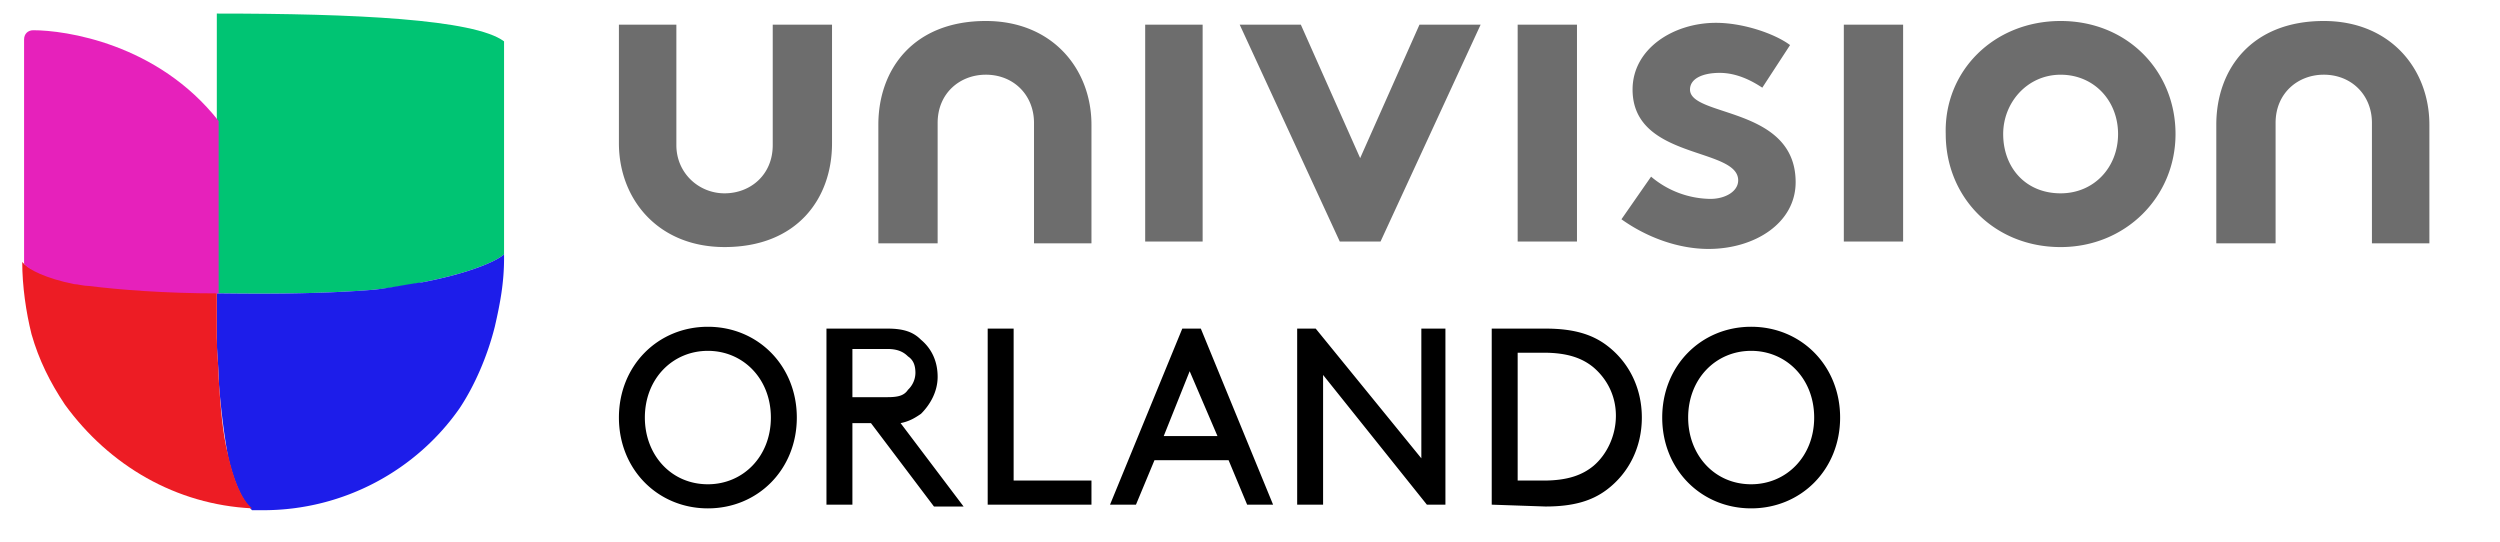 <svg xmlns="http://www.w3.org/2000/svg" width="106" height="23" fill="none"><g clip-path="url(#a)"><g clip-path="url(#b)"><g clip-path="url(#c)"><path fill="#6D6D6D" d="M50.992 10.24h-2.436V1.047h2.436zm15.872 0h-2.515V1.047h2.515zm13.828 0h-2.514V1.047h2.514zm-40.936 0V5.21c0-1.257.943-2.043 2.043-2.043 1.179 0 2.043.865 2.043 2.043v5.107h2.436V5.29c0-2.357-1.65-4.4-4.479-4.4-3.064 0-4.557 2.043-4.557 4.4v5.028h2.514zm56.729 0V5.21c0-1.257.943-2.043 2.043-2.043 1.178 0 2.042.865 2.042 2.043v5.107h2.436V5.29c0-2.357-1.65-4.4-4.478-4.4-3.064 0-4.557 2.043-4.557 4.4v5.028h2.514zM57.671 6.704l2.514-5.657h2.593l-4.243 9.193h-1.729l-4.242-9.193h2.592zm12.335.786a3.96 3.96 0 0 0 2.515.943c.628 0 1.178-.315 1.178-.786 0-1.414-4.478-.864-4.478-3.85 0-1.729 1.728-2.829 3.535-2.829 1.179 0 2.515.472 3.143.943l-1.178 1.807c-.472-.314-1.1-.628-1.807-.628-.708 0-1.258.235-1.258.707 0 1.178 4.479.707 4.479 3.928 0 1.73-1.729 2.83-3.693 2.83-1.257 0-2.593-.472-3.693-1.258zM87.371.89c2.828 0 4.871 2.121 4.871 4.793 0 2.671-2.121 4.793-4.871 4.793-2.829 0-4.872-2.122-4.872-4.793C82.421 3.01 84.542.89 87.371.89m0 7.307c1.414 0 2.435-1.1 2.435-2.514 0-1.415-1.021-2.515-2.435-2.515s-2.436 1.179-2.436 2.515c0 1.414.943 2.514 2.436 2.514m-54.607-7.15v5.107c0 1.257-.943 2.043-2.043 2.043s-2.043-.864-2.043-2.043V1.047h-2.436v5.028c0 2.358 1.65 4.4 4.479 4.4 3.064 0 4.557-2.042 4.557-4.4V1.047z"/><path fill="#000" d="M30.014 13.855c2.121 0 3.771 1.65 3.771 3.85s-1.65 3.85-3.771 3.85-3.772-1.65-3.772-3.85 1.65-3.85 3.772-3.85m0 6.678c1.492 0 2.671-1.178 2.671-2.828s-1.179-2.829-2.671-2.829c-1.493 0-2.672 1.179-2.672 2.829 0 1.571 1.1 2.828 2.672 2.828m6.128-2.671v3.536h-1.1v-7.465h2.593c.707 0 1.1.157 1.414.472.472.393.707.943.707 1.571 0 .629-.314 1.179-.707 1.571-.235.158-.471.315-.864.393l2.671 3.536H39.6l-2.671-3.536h-.786zm1.493-1.022c.471 0 .707-.078.864-.314a1 1 0 0 0 .315-.707c0-.314-.079-.55-.315-.707-.157-.157-.393-.315-.864-.315h-1.493v2.043zm5.343 3.536h3.3v1.021h-4.4v-7.464h1.1zm9.114-.864H48.95l-.785 1.886h-1.1l3.064-7.465h.786l3.064 7.465h-1.1zm-2.75-1.022h2.279l-1.179-2.75zm6.757-2.592v5.5H55v-7.465h.786l4.479 5.5v-5.5h1.021v7.465H60.5zm7.15 5.5v-7.465h2.279c1.178 0 1.964.236 2.593.707.943.707 1.493 1.808 1.493 3.065s-.55 2.357-1.493 3.064c-.629.471-1.415.707-2.593.707zm4.322-5.815c-.472-.393-1.1-.628-2.122-.628h-1.1v5.421h1.1c1.022 0 1.65-.236 2.122-.629.55-.47.943-1.257.943-2.12 0-.865-.393-1.572-.943-2.044m6.678-1.728c2.122 0 3.772 1.65 3.772 3.85s-1.65 3.85-3.772 3.85-3.771-1.65-3.771-3.85 1.65-3.85 3.771-3.85m0 6.678c1.493 0 2.672-1.178 2.672-2.828s-1.179-2.829-2.672-2.829-2.671 1.179-2.671 2.829c0 1.571 1.1 2.828 2.671 2.828"/><path fill="#00C473" d="M9.193.575V12.44c.629 0 3.929.078 6.679-.157.707-.08 1.414-.158 2.043-.315 1.65-.314 2.986-.786 3.457-1.178V1.754C20.115.81 15.008.575 9.193.575"/><path fill="#1D1DEA" d="M21.372 10.946v-.157c-.471.393-1.807.864-3.457 1.179-.629.078-1.336.236-2.043.314-2.829.236-6.129.157-6.679.157v1.964c0 .55.079 1.18.079 1.73a33 33 0 0 0 .393 3.22c.236 1.022.55 1.808 1.021 2.28h.472c3.457 0 6.521-1.73 8.328-4.322.629-.943 1.179-2.2 1.493-3.457.236-1.022.393-1.886.393-2.908"/><path fill="#ED1C24" d="M10.686 21.554c-.471-.393-.786-1.258-1.021-2.279-.236-.943-.314-2.043-.393-3.221 0-.55-.079-1.1-.079-1.729v-1.964c-2.671 0-5.028-.236-6.128-.393-1.179-.236-1.964-.629-2.122-.864 0 1.021.158 2.121.393 3.064.315 1.1.786 2.043 1.415 2.986 1.885 2.592 4.714 4.242 7.935 4.4"/><path fill="#E621BB" d="M1.414 1.282c-.235 0-.393.157-.393.393v9.507c.158.236.943.629 2.122.865.157 0 .393.078.628.078 1.258.157 3.222.315 5.5.315V5.132c-2.592-3.3-6.521-3.85-7.857-3.85"/></g></g></g><defs><clipPath id="a"><path fill="#fff" d="M0 .34h106v22H0z"/></clipPath><clipPath id="b"><path fill="#fff" d="M0 .34h106v22H0z"/></clipPath><clipPath id="c"><path fill="#fff" d="M0 .34h106v22H0z"/></clipPath></defs></svg>